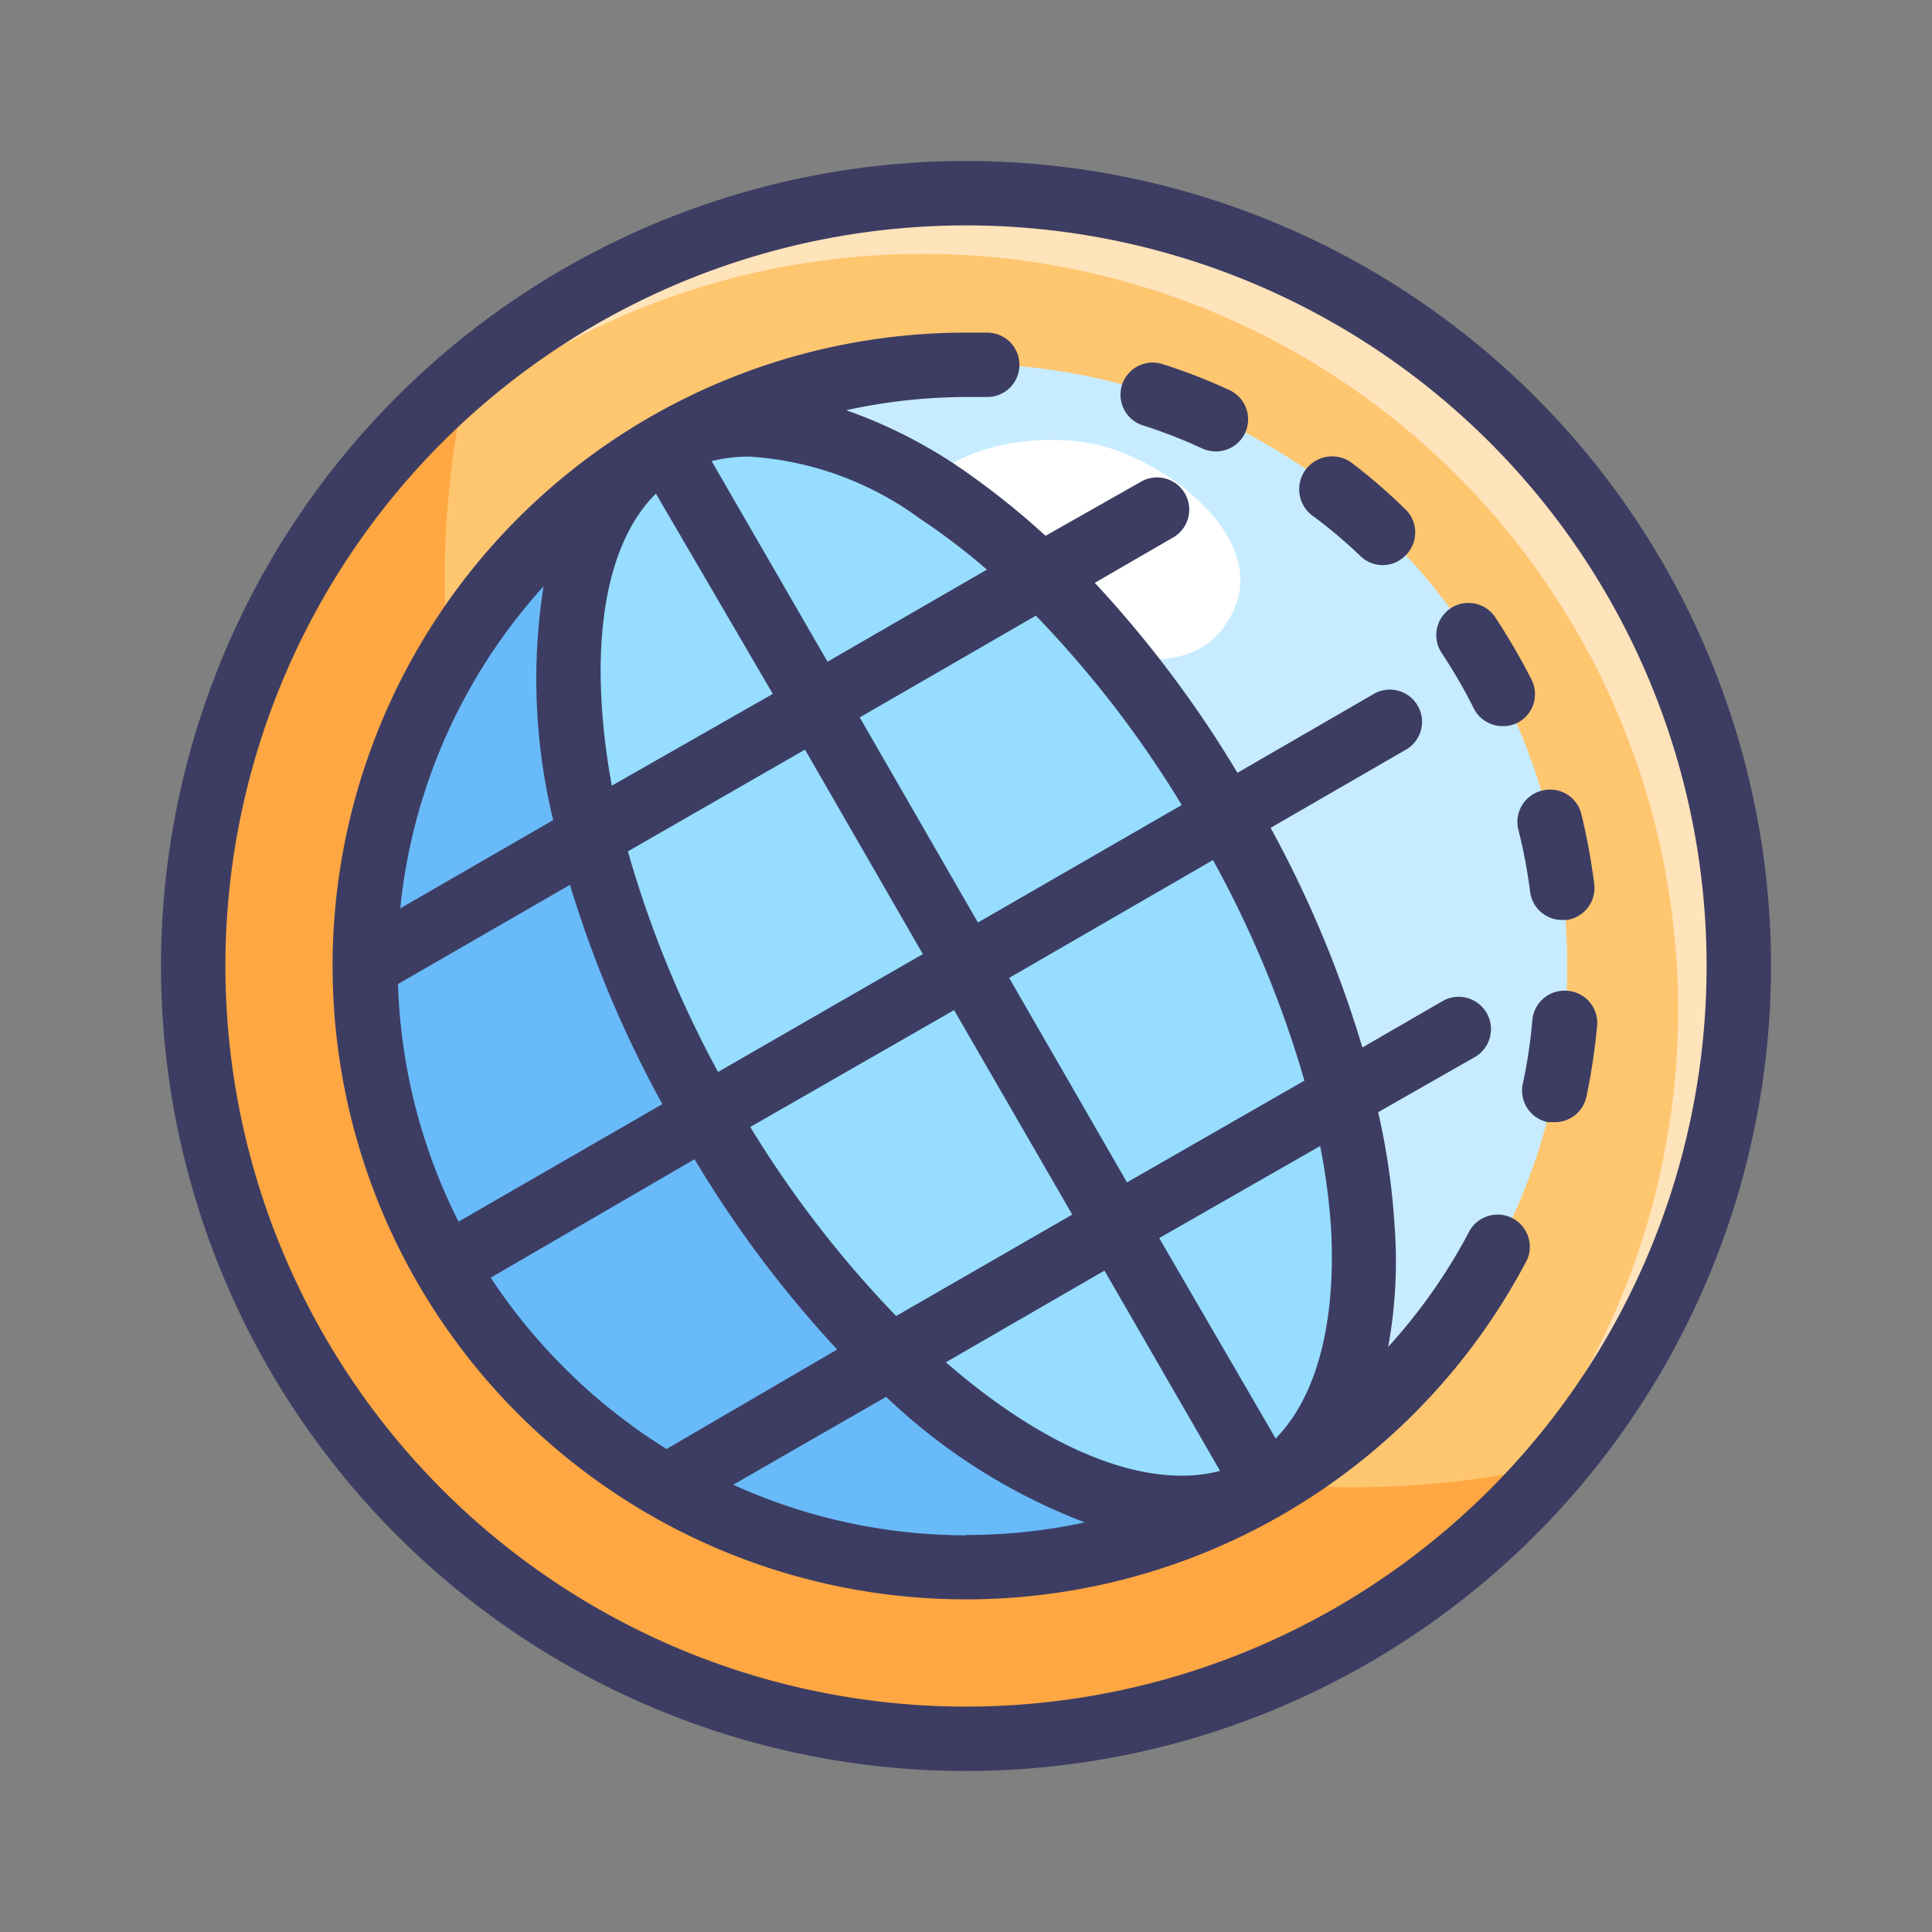 <?xml version="1.0" standalone="no"?><!DOCTYPE svg PUBLIC "-//W3C//DTD SVG 1.1//EN" "http://www.w3.org/Graphics/SVG/1.1/DTD/svg11.dtd"><svg t="1665452261347" class="icon" viewBox="0 0 1024 1024" version="1.1" xmlns="http://www.w3.org/2000/svg" p-id="4559" xmlns:xlink="http://www.w3.org/1999/xlink" width="200" height="200"><rect x="0" y="0" width="1024" height="1024" fill="#808080" stroke="none"/><path d="M512 512m-409.6 0a409.6 409.6 0 1 0 819.2 0 409.6 409.6 0 1 0-819.2 0Z" fill="#FFC670" p-id="4560"></path><path d="M512 102.4A409.6 409.6 0 0 0 146.432 327.339a400.555 400.555 0 1 1 550.229 550.229A409.6 409.6 0 0 0 512 102.4z" fill="#FFE3BA" p-id="4561"></path><path d="M717.653 788.309a481.28 481.28 0 0 1-469.675-589.312 409.6 409.6 0 1 0 577.024 577.024 483.669 483.669 0 0 1-107.349 12.288z" fill="#FFA742" p-id="4562"></path><path d="M512 512m-318.635 0a318.635 318.635 0 1 0 637.269 0 318.635 318.635 0 1 0-637.269 0Z" fill="#C7ECFF" p-id="4563"></path><path d="M653.483 324.267c-19.115 39.595-65.707 22.528-96.427 15.531s-74.752-12.459-76.117-55.296 58.368-56.832 97.28-49.493 94.549 50.005 75.264 89.259z" fill="#FFFFFF" p-id="4564"></path><path d="M619.861 811.861a318.635 318.635 0 0 1-313.856-542.891c-27.648 71.68-3.413 198.656 68.267 322.731s169.643 208.555 245.589 220.16z" fill="#69BAF9" p-id="4565"></path><path d="M374.114 591.631a318.635 159.232 60 1 0 275.798-159.232 318.635 159.232 60 1 0-275.798 159.232Z" fill="#96DDFF" p-id="4566"></path><path d="M512 85.333a426.667 426.667 0 1 0 426.667 426.667A426.667 426.667 0 0 0 512 85.333z m0 819.2a392.533 392.533 0 1 1 392.533-392.533 392.533 392.533 0 0 1-392.533 392.533z" fill="#3D3D63" p-id="4567"></path><path d="M781.141 375.467a17.067 17.067 0 0 0 15.36 9.387 17.067 17.067 0 0 0 7.68-1.707 17.067 17.067 0 0 0 7.509-23.04 350.72 350.72 0 0 0-18.944-32.597 17.067 17.067 0 1 0-28.501 18.773 280.405 280.405 0 0 1 16.896 29.184zM830.805 525.141a17.067 17.067 0 0 0-18.603 15.36 273.067 273.067 0 0 1-5.12 34.133 17.067 17.067 0 0 0 13.312 20.139h3.413a17.067 17.067 0 0 0 17.067-13.653 334.165 334.165 0 0 0 5.632-37.376 17.067 17.067 0 0 0-15.701-18.603zM721.067 294.741a17.067 17.067 0 0 0 11.776 4.779 17.067 17.067 0 0 0 12.288-5.291 17.067 17.067 0 0 0 0-24.064A300.373 300.373 0 0 0 716.8 245.589 17.067 17.067 0 1 0 695.296 273.067c8.875 6.485 17.579 13.824 25.771 21.675zM804.693 439.467a278.699 278.699 0 0 1 6.315 33.28 17.067 17.067 0 0 0 17.067 14.848h2.219a17.067 17.067 0 0 0 14.677-19.115 336.896 336.896 0 0 0-6.827-37.035 17.067 17.067 0 0 0-20.651-12.459 17.067 17.067 0 0 0-12.8 20.48zM605.696 225.451a262.656 262.656 0 0 1 31.573 12.288 18.091 18.091 0 0 0 7.168 1.536 17.067 17.067 0 0 0 15.531-9.899 17.067 17.067 0 0 0-8.533-22.699 293.547 293.547 0 0 0-35.157-13.653 17.067 17.067 0 0 0-21.504 10.752 17.067 17.067 0 0 0 10.923 21.675zM793.771 643.755a17.067 17.067 0 0 0-15.36 9.557 295.253 295.253 0 0 1-42.667 60.587 249.856 249.856 0 0 0 3.413-64.171 368.981 368.981 0 0 0-8.704-60.245l51.2-29.184a17.067 17.067 0 1 0-17.067-29.696l-42.496 24.576a597.333 597.333 0 0 0-48.64-116.395l72.363-41.813a17.067 17.067 0 0 0-17.067-29.525L655.872 409.6A601.771 601.771 0 0 0 580.267 308.907l42.155-24.405a17.067 17.067 0 0 0-17.067-29.525l-51.2 29.013a412.672 412.672 0 0 0-47.787-37.717 260.949 260.949 0 0 0-57.856-28.843 299.008 299.008 0 0 1 63.488-6.997h11.264a17.067 17.067 0 0 0 17.067-17.067 17.067 17.067 0 0 0-17.067-17.067h-12.459a335.701 335.701 0 1 0 297.984 492.544 16.043 16.043 0 0 0 2.048-8.021 17.067 17.067 0 0 0-17.067-17.067z m-102.4-70.997L597.333 626.688l-62.464-108.373 108.032-62.464a569.173 569.173 0 0 1 48.469 116.907z m-185.685-37.376l62.635 108.373-93.355 53.76A576.341 576.341 0 0 1 397.653 597.333z m-125.099 32.768a572.416 572.416 0 0 1-47.787-116.907l93.867-53.931 62.464 108.373zM626.347 426.667l-108.032 62.293-62.635-108.715 93.355-53.931A568.832 568.832 0 0 1 626.347 426.667zM397.141 242.005a170.667 170.667 0 0 1 90.283 32.768 358.4 358.4 0 0 1 35.669 27.136l-84.48 48.811-61.44-106.325a84.139 84.139 0 0 1 19.968-2.389z m-49.493 19.627L409.6 367.787l-85.333 48.64c-12.459-68.437-5.461-126.293 23.381-154.795z m-59.563 49.152a316.757 316.757 0 0 0 5.12 123.904l-81.067 46.763a299.008 299.008 0 0 1 75.947-170.667z m-77.141 210.773l91.136-52.565a609.963 609.963 0 0 0 48.981 116.224l-108.032 62.293a300.373 300.373 0 0 1-32.085-125.952z m49.152 155.648L368.128 614.4A599.381 599.381 0 0 0 443.733 715.264L353.28 768a304.64 304.64 0 0 1-93.184-90.795z m251.904 136.533a298.837 298.837 0 0 1-123.392-26.795l81.067-46.592a314.88 314.88 0 0 0 105.301 66.56 296.619 296.619 0 0 1-62.976 6.656z m-10.752-91.648l84.139-48.64 61.269 106.155c-39.253 10.411-92.672-11.605-145.408-57.685z m174.933 40.448L614.4 656.213l85.333-48.811a347.989 347.989 0 0 1 5.803 44.373c2.56 49.835-7.851 88.747-29.355 110.592z" fill="#3D3D63" p-id="4568"></path></svg>
